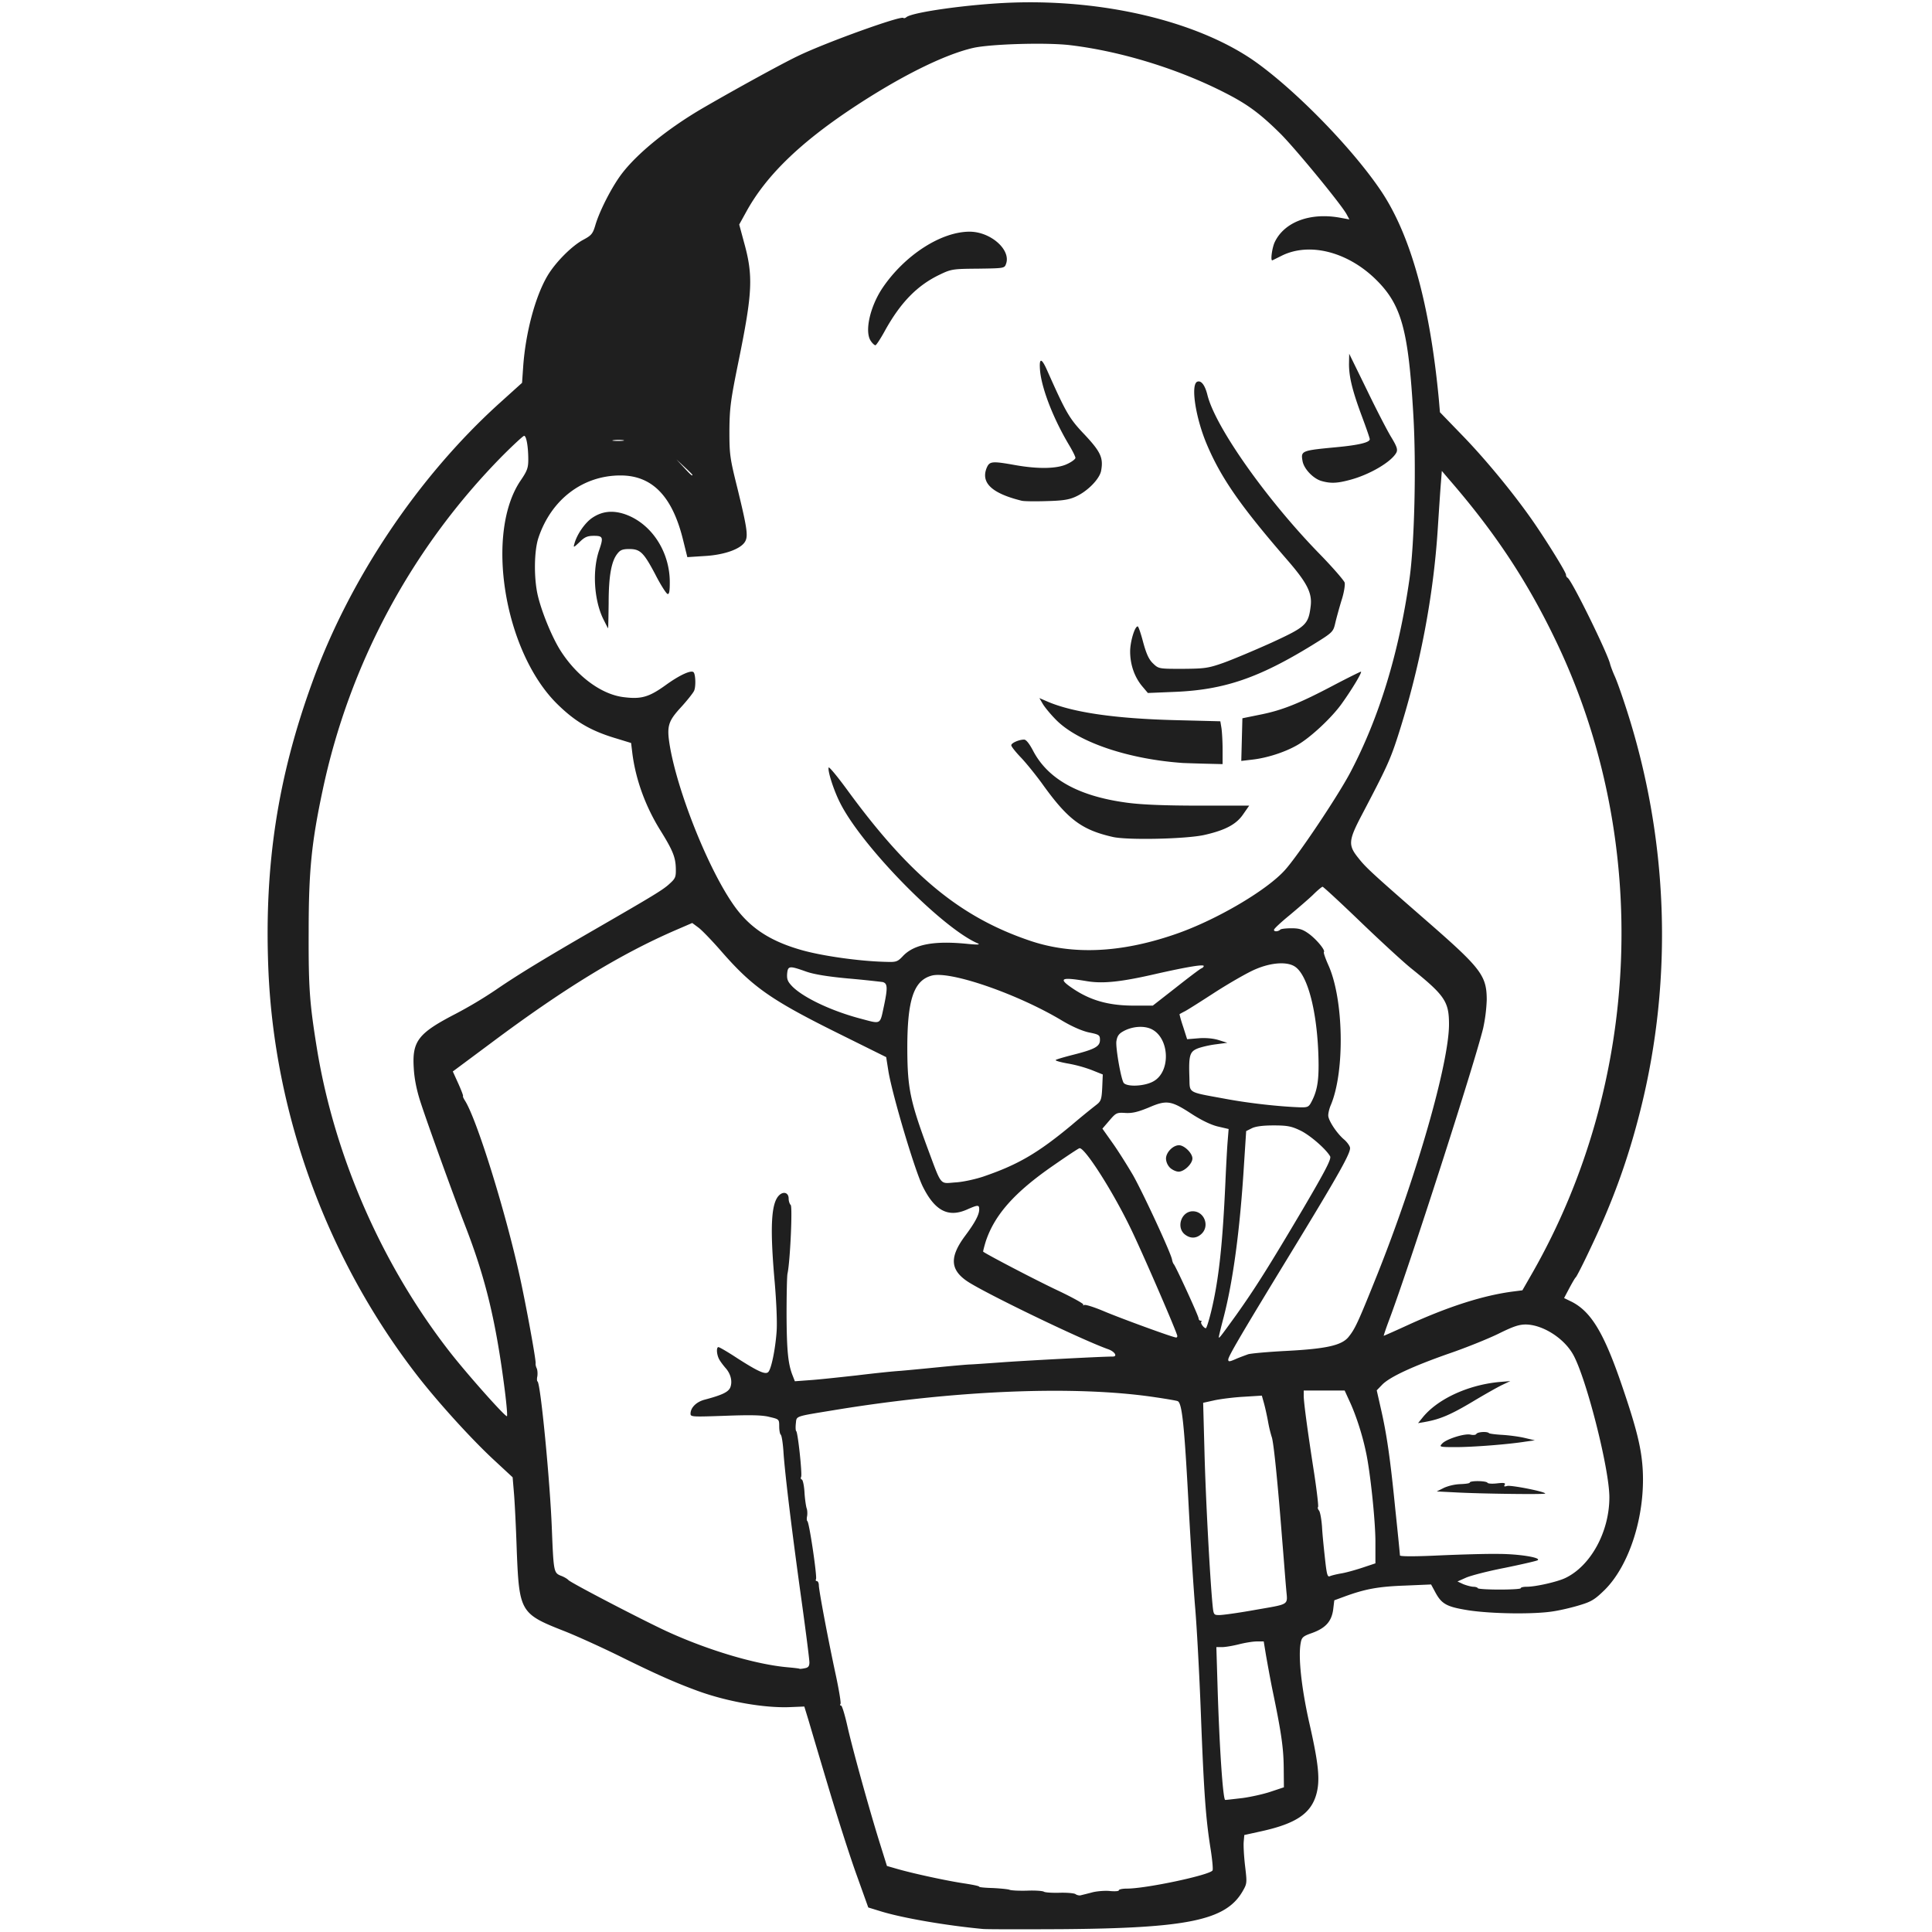 <svg version="1.0" xmlns="http://www.w3.org/2000/svg" viewBox="0 0 128 128"><g fill="#1f1f1f"><path d="M65.125 127.8c-2.413-.225-5.338-.725-6.787-1.175l-.813-.25-.775-2.163c-.425-1.174-1.25-3.75-1.837-5.712-.588-1.962-1.188-3.987-1.338-4.5l-.287-.938-.925.038c-1.713.075-4.2-.362-6.175-1.087-1.463-.538-2.738-1.1-5.188-2.313-1.2-.588-2.85-1.338-3.65-1.65-2.862-1.125-2.95-1.263-3.112-5.275-.05-1.563-.138-3.3-.188-3.863l-.087-1.037-1.213-1.125c-1.462-1.35-3.625-3.725-5.025-5.513-6.037-7.75-9.575-17.412-9.95-27.137-.262-6.813.625-12.613 2.925-18.925 2.463-6.813 6.988-13.563 12.35-18.425l1.538-1.388.075-1.087c.162-2.25.8-4.625 1.6-5.988.537-.912 1.637-2.012 2.4-2.412.512-.275.612-.388.775-.938.275-.95 1.087-2.537 1.737-3.4 1.038-1.375 3.075-3.025 5.388-4.375 2.262-1.312 5.362-3.012 6.375-3.487 1.887-.9 6.762-2.65 6.912-2.488.038.038.125.013.2-.05C60.463.8 64.275.275 67 .175c6.113-.225 12.175 1.212 15.95 3.762 2.663 1.825 6.513 5.725 8.488 8.625 2 2.925 3.287 7.55 3.887 13.875l.075.875 1.463 1.513c1.437 1.475 3.212 3.612 4.475 5.387.862 1.2 2.412 3.675 2.412 3.863 0 .087.05.175.1.2.25.087 2.688 5.062 2.825 5.725.025.1.15.45.288.762.15.313.487 1.275.762 2.125 2.813 8.638 3.15 17.913.963 26.638-.825 3.3-1.85 6.112-3.338 9.225-.462.987-.9 1.837-.95 1.875-.05.037-.237.362-.425.712l-.35.663.513.25c1.287.662 2.137 2.075 3.325 5.562.987 2.888 1.3 4.188 1.375 5.625.15 3.025-.888 6.263-2.513 7.888-.65.637-.887.787-1.637 1.012-.475.15-1.263.338-1.75.413-1.263.212-4.075.175-5.65-.063-1.475-.237-1.788-.412-2.238-1.275l-.237-.437-1.75.075c-1.738.062-2.613.225-3.95.712l-.713.263-.075.625c-.112.787-.512 1.225-1.425 1.55-.575.2-.662.287-.725.65-.175.912.05 2.962.55 5.213.65 2.837.75 3.9.475 4.85-.362 1.237-1.337 1.9-3.575 2.4l-1.187.262-.038.438c-.025.237.013.95.088 1.6.137 1.15.137 1.174-.175 1.712-1.113 1.9-3.638 2.425-12 2.487-2.538.013-4.875.013-5.188-.012zm7.287-2.438c.325-.074.85-.112 1.15-.074.313.024.563.012.563-.05 0-.063.237-.113.537-.113 1.288 0 5.563-.912 5.675-1.212.038-.088-.025-.75-.137-1.45-.313-1.976-.438-3.638-.638-8.9-.1-2.676-.275-5.826-.375-7-.1-1.163-.3-4.238-.437-6.813-.288-5.413-.438-6.838-.738-6.925-.112-.038-.762-.15-1.45-.25-5.287-.8-13.3-.475-21.375.862-2.587.425-2.4.363-2.462.888-.025.237-.013.462.025.487.112.075.412 2.888.325 3.038-.038.075-.025.15.05.175.062.012.15.4.175.85.025.45.1.912.137 1.037.05.113.063.35.038.525-.038.163-.025.325.012.338.125.05.663 3.712.575 3.85-.037.075-.012.125.05.125.075 0 .138.125.138.275 0 .337.637 3.712 1.137 6.012.2.95.338 1.775.3 1.85-.05.063-.025.113.038.113.062 0 .237.575.4 1.287.35 1.575 1.475 5.613 2.137 7.738l.5 1.6.65.187c1.075.313 3.338.8 4.438.963.562.087 1.025.175 1.025.225 0 .037.412.075.9.087.5.025 1 .075 1.1.113.1.05.625.075 1.15.062.525-.025 1.038.013 1.125.063.087.062.563.087 1.038.075.487-.013.962.025 1.062.087.1.075.275.113.375.075.1-.025.463-.112.787-.2zm9.913-6.237c.55-.075 1.4-.263 1.875-.425l.862-.287-.012-1.3c-.013-1.288-.15-2.288-.738-5.113-.162-.787-.35-1.85-.437-2.337l-.15-.913h-.463c-.25 0-.787.088-1.175.188-.4.1-.9.187-1.112.187h-.388l.075 2.475c.125 4.175.363 7.65.513 7.65.087 0 .6-.062 1.15-.125zm-28.7-8.988c0-.187-.225-1.962-.5-3.95-.675-4.837-1.113-8.5-1.213-9.912-.037-.637-.125-1.188-.187-1.225-.05-.037-.1-.275-.1-.55 0-.475-.013-.475-.65-.625-.475-.125-1.275-.137-2.938-.075-2.162.075-2.287.075-2.287-.137 0-.4.375-.775.912-.925 1.188-.313 1.6-.513 1.725-.825.15-.4.025-.9-.325-1.288-.15-.175-.35-.437-.425-.587-.162-.313-.187-.788-.037-.788.062 0 .625.325 1.25.738 1.387.887 1.862 1.1 2.05.912.2-.2.462-1.475.55-2.65.05-.625-.013-2-.125-3.313-.325-3.662-.238-5.262.312-5.762.288-.263.613-.15.613.237 0 .163.062.35.137.425.125.125-.037 3.75-.212 4.538-.038.162-.063 1.412-.063 2.775.013 2.362.1 3.237.413 4.012l.137.35 1.013-.075c.562-.037 1.937-.187 3.075-.312 1.137-.138 2.425-.275 2.875-.3.45-.038 1.625-.15 2.625-.25s1.9-.175 2-.175c.1 0 1.038-.063 2.063-.138 1.487-.112 6.674-.387 7.412-.387.338 0 .125-.338-.313-.488-1.825-.65-8.25-3.762-9.35-4.512-1.112-.763-1.15-1.6-.137-2.975.675-.9.95-1.425.95-1.775 0-.313-.075-.313-.813.012-1.25.55-2.137.075-2.937-1.55-.537-1.112-1.988-5.987-2.263-7.6l-.15-.95-2.975-1.475c-4.7-2.324-5.887-3.162-8.025-5.624-.537-.613-1.175-1.276-1.412-1.463l-.438-.325-1.1.475C41.1 63.212 37.35 65.5 32.537 69.1L30 70.987l.375.826c.2.45.337.812.3.812-.025 0 .025.125.125.287.775 1.2 2.675 7.288 3.637 11.663.425 1.937 1.088 5.562 1.05 5.762-.012.05.013.2.075.325.05.113.063.35.038.525-.038.163-.025.326.012.338.2.087.838 6.7.95 9.787.113 2.776.126 2.888.576 3.076.212.074.45.212.525.3.225.212 4.737 2.562 6.475 3.374 2.712 1.25 5.912 2.213 8.05 2.4.412.038.762.076.787.1.013.013.175 0 .338-.037.237-.037.312-.138.312-.388zM83 106.688c2.537-.45 2.3-.287 2.212-1.424-.05-.526-.162-2.05-.275-3.388-.287-3.688-.562-6.412-.687-6.688a8.629 8.629 0 01-.238-1c-.075-.412-.2-.974-.275-1.237l-.137-.487-1.2.075c-.675.037-1.55.15-1.95.237l-.738.163.088 3.25c.075 2.974.35 8.124.525 10.037.075.775.075.775.475.775.212 0 1.212-.138 2.2-.313zm17.75-1.462c0-.063.187-.1.412-.1.588 0 2.013-.325 2.538-.575 1.687-.8 2.925-3.063 2.925-5.35 0-1.913-1.563-8.025-2.425-9.5-.625-1.075-2.013-1.938-3.113-1.95-.462 0-.85.138-1.812.613-.663.324-2.138.924-3.275 1.312-2.388.838-3.938 1.55-4.438 2.075l-.35.362.263 1.163c.387 1.675.625 3.262.962 6.662.175 1.65.313 3.05.313 3.113 0 .075 1.037.075 2.6 0 1.425-.063 3.175-.113 3.9-.1 1.4 0 2.925.25 2.612.425-.1.05-1.075.275-2.175.5-1.1.212-2.25.512-2.562.65l-.563.25.375.175c.213.087.5.162.65.175.15 0 .3.037.325.1.038.05.688.087 1.45.087.763 0 1.388-.037 1.388-.087zm-11.938-.975c.275-.037.913-.212 1.413-.375l.9-.3v-1.438c0-1.387-.35-4.724-.638-5.987-.237-1.125-.637-2.337-1.012-3.175l-.388-.85h-2.712v.35c0 .413.237 2.213.7 5.188.175 1.162.287 2.137.25 2.175-.038.05-.013.15.062.237s.163.575.2 1.075c.025.5.125 1.462.2 2.138.113 1.037.163 1.212.325 1.137.113-.05.426-.125.7-.175zM33.45 92.162c-.588-4.625-1.275-7.462-2.638-10.975-.812-2.1-2.45-6.637-2.937-8.124-.275-.838-.425-1.6-.463-2.313-.112-1.775.3-2.3 2.763-3.575a28.486 28.486 0 002.7-1.613c1.437-.987 3.312-2.124 6.562-4 3.85-2.224 4.5-2.612 4.925-3.012.388-.35.425-.45.413-1-.013-.75-.2-1.212-1.025-2.538-.988-1.587-1.625-3.35-1.85-5.062l-.088-.725-.937-.288c-1.738-.512-2.775-1.125-3.988-2.325-3.5-3.487-4.762-11.312-2.387-14.787.425-.625.5-.825.5-1.375 0-.85-.125-1.575-.275-1.575-.063 0-.7.587-1.413 1.3a44.745 44.745 0 00-11.937 22.187c-.738 3.475-.925 5.338-.925 9.388-.013 3.75.062 4.725.562 7.812 1.175 7.1 4.3 14.238 8.763 19.975 1.125 1.45 3.725 4.375 3.812 4.288.038-.025-.025-.775-.137-1.663zm49.237-2.437c.213-.063 1.363-.163 2.563-.225 2.612-.138 3.612-.362 4.075-.9.45-.55.637-.95 1.925-4.162 2.6-6.513 4.75-14 4.75-16.576 0-1.5-.275-1.912-2.5-3.7-.513-.412-2.025-1.8-3.363-3.087-1.325-1.275-2.462-2.325-2.512-2.325-.05 0-.338.237-.638.537-.3.288-1 .888-1.537 1.338-.55.45-1.013.875-1.038.962-.05.15.263.15.413 0 .05-.05.387-.087.737-.087.525 0 .75.075 1.15.362.513.375 1.113 1.1 1 1.213-.037.037.1.425.288.85 1.025 2.25 1.112 7.037.175 9.275-.1.225-.175.537-.175.7 0 .325.55 1.162 1.025 1.575.187.15.375.4.412.537.1.3-.675 1.688-4.062 7.238-3.1 5.087-4 6.612-4 6.825 0 .15.075.15.475-.025.25-.113.637-.25.837-.325zM78 88.513c0-.188-2.363-5.65-3.125-7.2-1.213-2.5-3.05-5.35-3.363-5.238-.087.025-.875.55-1.737 1.15-2.55 1.762-3.875 3.25-4.463 5.013-.112.362-.187.674-.175.687.213.175 3.538 1.913 4.95 2.575.975.463 1.738.887 1.688.938-.05.062-.025.062.05.024.087-.05.7.15 1.375.438 1.137.475 4.487 1.7 4.712 1.712.05.013.088-.037.088-.1zm3.9-1.388c1.262-1.775 2.175-3.225 4.437-7.05 1.488-2.538 1.875-3.288 1.788-3.463-.263-.475-1.35-1.425-2-1.725-.575-.275-.863-.325-1.75-.325-.7 0-1.188.063-1.438.188l-.375.187-.15 2.313c-.262 4.212-.712 7.6-1.35 10.05-.175.662-.312 1.237-.312 1.287 0 .125.112-.025 1.15-1.462zm11.487.612c2.65-1.2 4.925-1.925 6.888-2.175l.587-.075.638-1.112c7.275-12.713 7.9-28.688 1.625-41.825-1.925-4.038-4.088-7.3-7.175-10.85l-.425-.5-.063.812c-.037.438-.124 1.763-.2 2.925-.287 4.6-1.2 9.338-2.662 13.875-.5 1.538-.725 2.038-2.4 5.225-.863 1.65-.887 1.963-.212 2.8.512.65.862.975 4.762 4.375 3.388 2.963 3.75 3.45 3.75 5.038a10.689 10.689 0 01-.237 1.875c-.6 2.437-4.9 15.8-6.238 19.35-.212.562-.362 1.025-.35 1.025.025 0 .788-.338 1.713-.763zm-13.15-.825c.513-2.112.763-4.462.95-8.6.038-.887.1-2.05.138-2.575l.075-.937-.7-.163c-.438-.1-1.075-.4-1.75-.837-1.363-.888-1.65-.938-2.838-.425-.7.287-1.075.387-1.537.362-.588-.037-.638-.012-1.075.5l-.463.538.663.937c.375.525.987 1.5 1.375 2.163.687 1.225 2.5 5.137 2.575 5.575.025.137.075.262.112.3.113.1 1.638 3.412 1.65 3.6 0 .075.063.15.125.15.075 0 .1.037.05.075-.075.075.163.412.3.425.05 0 .2-.488.35-1.088zm-15.05-8.975c2.263-.775 3.588-1.55 5.813-3.4a52.04 52.04 0 011.65-1.35c.287-.225.337-.35.375-1.125l.037-.875-.75-.3a9.093 9.093 0 00-1.625-.437c-.475-.088-.812-.188-.737-.225.062-.05.587-.2 1.175-.35 1.425-.362 1.75-.55 1.75-.975 0-.325-.05-.362-.738-.5-.45-.1-1.112-.388-1.762-.775-2.95-1.775-7.438-3.325-8.65-2.987-1.2.324-1.625 1.624-1.613 4.924.013 2.513.188 3.376 1.325 6.463.975 2.612.8 2.388 1.863 2.313.487-.025 1.337-.213 1.887-.4zM86.9 72.975c.412-.788.512-1.55.437-3.325-.125-2.85-.737-5.088-1.55-5.613-.512-.337-1.55-.275-2.6.175-.487.2-1.662.875-2.625 1.488-.962.625-1.887 1.212-2.062 1.3-.175.087-.325.175-.35.187-.013.013.087.4.237.838l.263.825.775-.063c.463-.037.988.013 1.325.125l.563.175-.75.1c-.413.05-.95.175-1.213.275-.525.213-.6.45-.55 1.9.037 1.1-.188.963 2.45 1.45 1.563.288 3.5.5 4.875.55.525.013.588-.025.775-.387zm-10.475-1.338c1.162-.65 1.062-2.887-.15-3.462-.513-.238-1.288-.175-1.875.162-.288.163-.388.325-.438.663-.05.462.325 2.6.5 2.762.275.263 1.4.2 1.963-.125zm-17.888-4.862c.288-1.338.275-1.625-.062-1.713a70.165 70.165 0 00-2.3-.237c-1.35-.125-2.25-.275-2.75-.45-1.125-.4-1.225-.4-1.275.137-.025.375.037.525.35.85.75.75 2.637 1.638 4.562 2.138 1.3.35 1.238.387 1.475-.725zm19.375-1.35c.838-.663 1.6-1.238 1.675-1.263.088-.037.163-.1.163-.162 0-.125-1.113.062-3.063.5-2.425.562-3.625.687-4.712.5-1.725-.288-1.9-.175-.85.525 1.15.762 2.325 1.087 3.912 1.1h1.338l1.537-1.2zM59.85 63.312c.75-.762 2.075-1 4.275-.775.637.063.85.05.65-.037-2.375-1.025-7.688-6.438-9.125-9.325-.413-.813-.825-2.1-.75-2.325.025-.075.575.587 1.225 1.475 4.15 5.687 7.512 8.462 12.187 10.025 2.75.912 5.888.787 9.426-.413 2.7-.9 6.15-2.912 7.387-4.287.863-.95 3.475-4.85 4.325-6.45 1.925-3.65 3.237-7.95 3.938-12.888.324-2.337.45-7.412.25-10.812-.326-5.613-.776-7.288-2.45-8.95-1.888-1.875-4.45-2.525-6.288-1.6-.325.162-.6.3-.613.3-.124 0 0-.85.163-1.2.637-1.35 2.362-1.988 4.338-1.625l.612.112-.175-.325c-.325-.625-3.387-4.35-4.387-5.35-1.338-1.325-2.175-1.95-3.675-2.712-3.075-1.575-6.838-2.738-10.2-3.15-1.55-.2-5.325-.088-6.488.175-1.95.45-4.875 1.912-8.037 4.012-3.513 2.338-5.713 4.5-7 6.85l-.463.838.313 1.162c.625 2.238.575 3.325-.363 7.925-.512 2.513-.587 3.05-.6 4.538 0 1.587.025 1.825.525 3.825.638 2.612.725 3.175.525 3.537-.262.5-1.362.9-2.675.975l-1.162.075-.288-1.162c-.712-2.888-2.05-4.25-4.137-4.25-2.5 0-4.588 1.587-5.438 4.125-.287.85-.312 2.6-.062 3.75.25 1.125.987 2.925 1.575 3.812 1.087 1.663 2.687 2.825 4.125 3 1.175.15 1.687 0 2.812-.812.9-.65 1.663-1 1.825-.838.138.138.163 1 .025 1.25-.075.15-.462.638-.862 1.075-.85.925-.95 1.25-.738 2.538.5 2.987 2.463 7.962 4.138 10.425 1.05 1.562 2.4 2.487 4.525 3.1 1.362.4 3.9.762 5.65.8.7.025.775 0 1.162-.413zm-13.975-31.85c0-.025-.238-.262-.525-.525l-.538-.5.5.538c.45.487.563.587.563.487zm-4.588-2.3a2.611 2.611 0 00-.625 0c-.2.025-.062.05.275.05.35 0 .5-.025.35-.05z"/><path d="M96.438 98.875l-1.25-.063.5-.25a3.142 3.142 0 011.1-.237c.324-.013.587-.05.587-.1 0-.137 1.1-.125 1.175.013.037.062.338.075.65.037.45-.05.563-.025.487.1-.062.113-.024.125.163.075.237-.075 2.525.375 2.525.5 0 .075-4.388.013-5.938-.075zM95.55 95.638c.275-.3 1.5-.688 1.887-.588.163.037.338.025.376-.05.087-.138.724-.175.837-.05.037.037.425.087.863.113.437.024 1.112.112 1.487.2l.688.162-.626.087c-1.187.188-3.5.363-4.612.363-1.087 0-1.113-.013-.9-.237zM94.213 93.963c.975-1.25 3.012-2.2 5.1-2.4l.75-.063-.5.237c-.276.126-1.163.626-1.976 1.113-1.462.875-2.174 1.175-3.137 1.35l-.5.087.263-.325zM78.487 81.775c-.574-.475-.212-1.525.538-1.525.762 0 1.137.975.575 1.5-.338.313-.738.325-1.113.025zM77.525 77.375a.922.922 0 01-.275-.613c0-.412.463-.887.863-.887.35 0 .887.525.887.875s-.537.875-.912.875c-.163 0-.413-.113-.563-.25zM73.725 55.45c-2.087-.475-3-1.175-4.713-3.575-.375-.512-.975-1.262-1.337-1.65-.375-.388-.675-.762-.675-.85 0-.15.512-.375.85-.375.137 0 .35.275.587.725.988 1.9 3.038 3.038 6.275 3.462.95.126 2.513.188 4.738.188h3.312l-.4.575c-.45.662-1.175 1.05-2.55 1.363-1.187.274-5.1.362-6.087.137zM78.375 50.55c-3.6-.25-6.912-1.363-8.387-2.837-.376-.376-.776-.863-.9-1.076l-.226-.387.55.237c1.663.713 4.475 1.125 8.475 1.225l2.963.075.075.45c.037.25.075.888.075 1.425v.963l-1.025-.025c-.575-.013-1.288-.038-1.6-.05zM82.275 49l.037-1.413 1.163-.237c1.462-.287 2.612-.75 4.838-1.925.974-.512 1.812-.925 1.85-.925.112 0-.576 1.15-1.238 2.075-.662.95-2.112 2.3-2.975 2.788-.825.475-2 .85-2.962.962l-.75.088.037-1.413zM75.65 45.438c-.5-.613-.775-1.426-.775-2.276 0-.637.3-1.662.5-1.662.05 0 .212.475.362 1.05.213.775.376 1.137.65 1.4.376.362.388.362 1.963.362 1.45-.012 1.688-.037 2.713-.4.625-.225 2.05-.825 3.187-1.337 2.275-1.05 2.438-1.188 2.588-2.438.1-.862-.25-1.537-1.563-3.05-3.087-3.562-4.387-5.425-5.337-7.687-.738-1.762-1.063-3.938-.613-4.112.263-.1.513.237.675.9.538 2.137 3.963 6.974 7.475 10.562.838.863 1.563 1.7 1.613 1.85.037.163-.05.7-.213 1.188-.15.5-.338 1.175-.412 1.5-.138.587-.163.612-1.538 1.462-3.525 2.163-5.812 2.95-9.062 3.087l-1.813.075-.4-.474zM39.95 40.975c-.6-1.262-.713-3.212-.25-4.537.287-.838.25-.938-.35-.938-.425 0-.613.075-.95.412-.412.388-.425.388-.338.088.176-.625.713-1.387 1.188-1.7.637-.425 1.313-.5 2.1-.25 1.775.588 3.025 2.462 3.025 4.525 0 .6-.037.812-.15.775-.087-.025-.463-.613-.813-1.3-.774-1.462-1-1.675-1.724-1.675-.438 0-.6.063-.788.313-.4.5-.575 1.5-.575 3.274-.013.913-.025 1.663-.038 1.663-.012 0-.162-.3-.337-.65zM67.688 33.175c-1.976-.487-2.726-1.188-2.313-2.188.188-.425.338-.45 1.875-.175 1.55.275 2.8.25 3.462-.075.3-.137.538-.325.538-.4 0-.087-.188-.462-.412-.837-1.038-1.738-1.788-3.663-1.925-4.875-.088-.938.075-.963.462-.087 1.263 2.837 1.463 3.187 2.488 4.262 1.062 1.137 1.25 1.538 1.087 2.4-.112.55-.912 1.363-1.7 1.712-.437.2-.875.263-1.937.288-.75.025-1.488.013-1.625-.025zM87.537 31.863c-.537-.163-1.137-.788-1.237-1.3-.125-.7-.1-.713 2.275-.938 1.45-.138 2.175-.313 2.175-.525 0-.075-.225-.725-.5-1.462-.65-1.738-.875-2.663-.875-3.513l.013-.687 1.174 2.4c.638 1.325 1.376 2.75 1.626 3.15.362.6.424.8.324 1-.337.625-1.8 1.475-3.1 1.812-.837.225-1.274.237-1.874.063zM57.7 22.6c-.438-.613-.063-2.275.762-3.513 1.476-2.187 3.9-3.75 5.8-3.737 1.388.013 2.738 1.213 2.388 2.138-.1.287-.138.287-1.85.312-1.662.013-1.775.025-2.55.4-1.487.713-2.6 1.85-3.65 3.763-.275.5-.55.912-.6.912-.062 0-.2-.125-.3-.275z"/></g></svg>